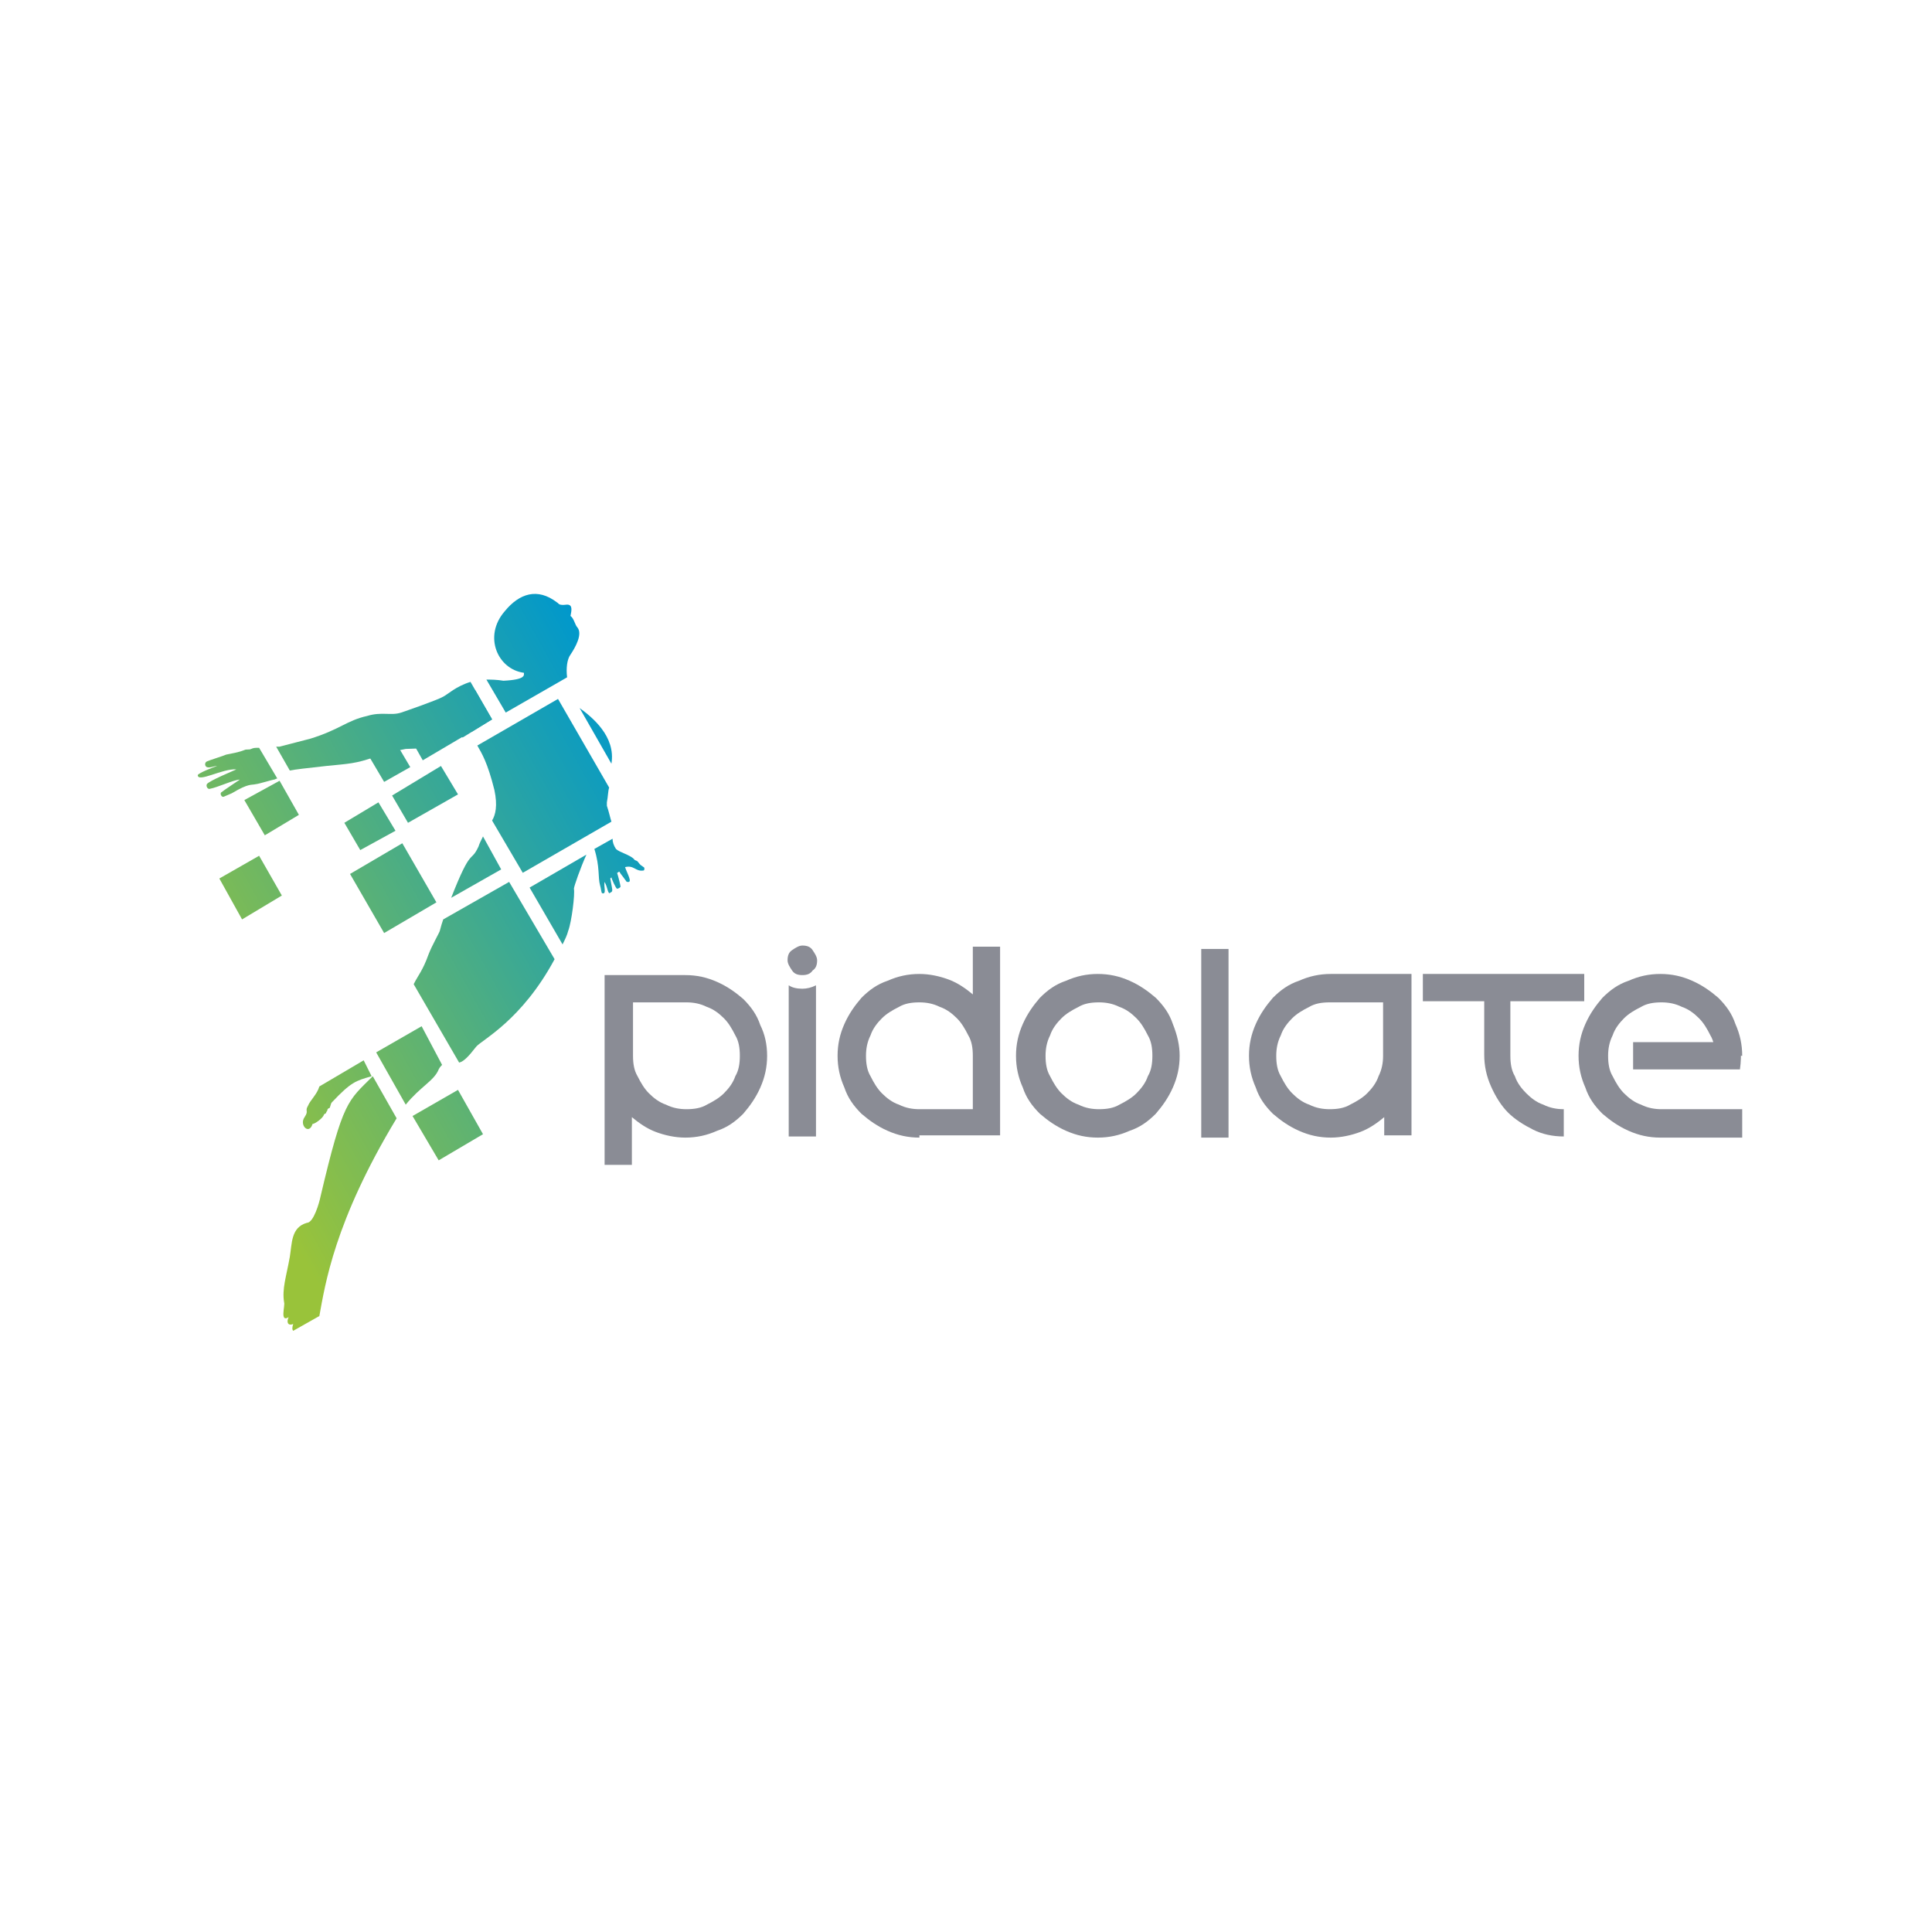 <?xml version="1.0" encoding="utf-8"?>
<!-- Generator: Adobe Illustrator 26.3.1, SVG Export Plug-In . SVG Version: 6.00 Build 0)  -->
<svg version="1.1" xmlns="http://www.w3.org/2000/svg" xmlns:xlink="http://www.w3.org/1999/xlink" x="0px" y="0px"
	 viewBox="0 0 170 170" style="enable-background:new 0 0 170 170;" xml:space="preserve">
<style type="text/css">
	.st0{display:none;}
	.st1{display:inline;}
	.st2{fill:#1E1E1E;}
	.st3{fill:#009BA4;}
	.st4{display:inline;fill:#1E1E1E;}
	.st5{fill:#8A8C95;}
	.st6{fill:url(#SVGID_1_);}
	.st7{fill:url(#SVGID_00000142144459762144696760000002465792039575313540_);}
	.st8{fill:url(#SVGID_00000096776217152168351680000004564600461124629914_);}
	.st9{fill:url(#SVGID_00000129176815581445295030000000099415653146680508_);}
	.st10{fill:url(#SVGID_00000157285718819241830310000001384040126643896458_);}
	.st11{fill:url(#SVGID_00000170998231744941077390000008981155734568964795_);}
	.st12{fill:url(#SVGID_00000031908164792519827990000016043664426986052013_);}
	.st13{fill:url(#SVGID_00000062174433438400182320000001182958367243848098_);}
	.st14{fill:url(#SVGID_00000102502223437165558080000003610254859151508617_);}
	.st15{fill:url(#SVGID_00000142168208128150896780000002011463809456263566_);}
	.st16{fill:url(#SVGID_00000059281206131012179760000012053458342581755286_);}
	.st17{fill:url(#SVGID_00000016061988317141790150000006258074473307238055_);}
	.st18{fill:url(#SVGID_00000129912869137555475050000010679433542543120523_);}
	.st19{fill:url(#SVGID_00000021078660720478679810000007757162672587657634_);}
	.st20{fill:url(#SVGID_00000075139132623275972960000016899252994312450433_);}
	.st21{fill:url(#SVGID_00000072967345332421253370000015686794023387873714_);}
	.st22{fill:url(#SVGID_00000127044118693669106160000001641805430409258143_);}
	.st23{fill:url(#SVGID_00000129173423487465427190000006311592329638242950_);}
	.st24{fill:url(#SVGID_00000136394593879248212780000005366435838403089074_);}
	.st25{fill:url(#SVGID_00000111158237440212281440000014517459745456149408_);}
	.st26{fill:url(#SVGID_00000103962329123766183430000016486657533388401810_);}
</style>
<g id="Calque_1" class="st0">
	<g class="st1">
		<path class="st2" d="M39.3,84c-1.2-4.1-4.2-6.3-7.9-6.3S24.8,80,23.9,84H39.3z M44.6,94.4c-3.2,4.1-7.6,6.5-12.4,6.6
			c-9.3,0-14.7-7.1-14.7-14.2c0-7.1,5.4-14.2,14.7-14.2c5.6,0,13.8,4.6,13.8,15.1v1.1H23.9c0.3,4.1,4.1,7.1,8.2,7.1
			c3.1,0,5.7-1.5,7.7-4.2L44.6,94.4z"/>
		<path class="st3" d="M53.1,85.4H49v-6.1h4.1v-14h26.6c0,3.4-2.7,6.1-6.1,6.1H59.5v7.8h14c0,3.4-2.7,6.1-6.1,6.1h-8v9.2
			c0,3.6-2.9,6.5-6.4,6.5v-0.8V85.4z"/>
		<path class="st2" d="M88.2,65.3v24.1c0,3.1,0.7,4.2,2.4,5.2l3.1,1.8l-2.5,4.6c-5.9-2.8-8.6-4.9-8.6-10.5V65.3H88.2z"/>
		<path class="st2" d="M117,84c-1.2-4.1-4.2-6.3-7.9-6.3c-3.6,0-6.6,2.3-7.5,6.3H117z M122.3,94.4c-3.2,4.1-7.6,6.5-12.4,6.6
			c-9.3,0-14.7-7.1-14.7-14.2c0-7.1,5.4-14.2,14.7-14.2c5.6,0,13.8,4.6,13.8,15.1v1.1h-22.1c0.3,4.1,4.1,7.1,8.2,7.1
			c3.1,0,5.7-1.5,7.7-4.2L122.3,94.4z"/>
	</g>
	<polygon class="st4" points="136,87 125.9,72.6 133,72.6 139.3,82.5 145.5,72.6 152.2,72.6 142.1,86.7 152.2,101 144.9,101 
		139,91.2 132.6,101 125.9,101 	"/>
</g>
<g id="Calque_2">
	<g>
		<path class="st5" d="M67.5,92.9c0,1-0.2,1.9-0.6,2.8c-0.4,0.9-0.9,1.6-1.5,2.3c-0.7,0.7-1.4,1.2-2.3,1.5c-0.9,0.4-1.8,0.6-2.8,0.6
			c-0.9,0-1.8-0.2-2.6-0.5c-0.8-0.3-1.5-0.8-2.1-1.3v4.2h-2.4V85.8h7.1c1,0,1.9,0.2,2.8,0.6c0.9,0.4,1.6,0.9,2.3,1.5
			c0.7,0.7,1.2,1.4,1.5,2.3C67.3,91,67.5,91.9,67.5,92.9z M65.1,92.9c0-0.7-0.1-1.3-0.4-1.8c-0.3-0.6-0.6-1.1-1-1.5
			c-0.4-0.4-0.9-0.8-1.5-1c-0.6-0.3-1.2-0.4-1.8-0.4h-4.7v4.7c0,0.7,0.1,1.3,0.4,1.8c0.3,0.6,0.6,1.1,1,1.5c0.4,0.4,0.9,0.8,1.5,1
			c0.6,0.3,1.2,0.4,1.8,0.4c0.7,0,1.3-0.1,1.8-0.4c0.6-0.3,1.1-0.6,1.5-1c0.4-0.4,0.8-0.9,1-1.5C65,94.2,65.1,93.6,65.1,92.9z"/>
		<path class="st5" d="M71.9,84.5c0,0.4-0.1,0.7-0.4,0.9c-0.2,0.3-0.5,0.4-0.9,0.4c-0.4,0-0.7-0.1-0.9-0.4s-0.4-0.6-0.4-0.9
			c0-0.4,0.1-0.7,0.4-0.9c0.3-0.2,0.6-0.4,0.9-0.4c0.4,0,0.7,0.1,0.9,0.4C71.7,83.9,71.9,84.2,71.9,84.5z M69.4,100.1V86.7
			c0.3,0.2,0.7,0.3,1.2,0.3c0.4,0,0.8-0.1,1.2-0.3v13.3H69.4z"/>
		<path class="st5" d="M80.9,100.1c-1,0-1.9-0.2-2.8-0.6c-0.9-0.4-1.6-0.9-2.3-1.5c-0.7-0.7-1.2-1.4-1.5-2.3
			c-0.4-0.9-0.6-1.8-0.6-2.8c0-1,0.2-1.9,0.6-2.8c0.4-0.9,0.9-1.6,1.5-2.3c0.7-0.7,1.4-1.2,2.3-1.5c0.9-0.4,1.8-0.6,2.8-0.6
			c0.9,0,1.8,0.2,2.6,0.5c0.8,0.3,1.5,0.8,2.1,1.3v-4.2H88v16.6H80.9z M85.6,92.9c0-0.7-0.1-1.3-0.4-1.8c-0.3-0.6-0.6-1.1-1-1.5
			c-0.4-0.4-0.9-0.8-1.5-1c-0.6-0.3-1.2-0.4-1.8-0.4c-0.7,0-1.3,0.1-1.8,0.4c-0.6,0.3-1.1,0.6-1.5,1c-0.4,0.4-0.8,0.9-1,1.5
			c-0.3,0.6-0.4,1.2-0.4,1.8c0,0.7,0.1,1.3,0.4,1.8c0.3,0.6,0.6,1.1,1,1.5c0.4,0.4,0.9,0.8,1.5,1c0.6,0.3,1.2,0.4,1.8,0.4h4.7V92.9z
			"/>
		<path class="st5" d="M103.8,92.9c0,1-0.2,1.9-0.6,2.8c-0.4,0.9-0.9,1.6-1.5,2.3c-0.7,0.7-1.4,1.2-2.3,1.5
			c-0.9,0.4-1.8,0.6-2.8,0.6c-1,0-1.9-0.2-2.8-0.6c-0.9-0.4-1.6-0.9-2.3-1.5c-0.7-0.7-1.2-1.4-1.5-2.3c-0.4-0.9-0.6-1.8-0.6-2.8
			c0-1,0.2-1.9,0.6-2.8c0.4-0.9,0.9-1.6,1.5-2.3c0.7-0.7,1.4-1.2,2.3-1.5c0.9-0.4,1.8-0.6,2.8-0.6c1,0,1.9,0.2,2.8,0.6
			c0.9,0.4,1.6,0.9,2.3,1.5c0.7,0.7,1.2,1.4,1.5,2.3C103.6,91.1,103.8,92,103.8,92.9z M101.4,92.9c0-0.7-0.1-1.3-0.4-1.8
			c-0.3-0.6-0.6-1.1-1-1.5c-0.4-0.4-0.9-0.8-1.5-1c-0.6-0.3-1.2-0.4-1.8-0.4c-0.7,0-1.3,0.1-1.8,0.4c-0.6,0.3-1.1,0.6-1.5,1
			c-0.4,0.4-0.8,0.9-1,1.5c-0.3,0.6-0.4,1.2-0.4,1.8c0,0.7,0.1,1.3,0.4,1.8c0.3,0.6,0.6,1.1,1,1.5c0.4,0.4,0.9,0.8,1.5,1
			c0.6,0.3,1.2,0.4,1.8,0.4c0.7,0,1.3-0.1,1.8-0.4c0.6-0.3,1.1-0.6,1.5-1c0.4-0.4,0.8-0.9,1-1.5C101.3,94.2,101.4,93.6,101.4,92.9z"
			/>
		<path class="st5" d="M105.7,100.1V83.5h2.4v16.6H105.7z"/>
		<path class="st5" d="M121.8,100.1v-1.8c-0.6,0.5-1.3,1-2.1,1.3c-0.8,0.3-1.7,0.5-2.6,0.5c-1,0-1.9-0.2-2.8-0.6
			c-0.9-0.4-1.6-0.9-2.3-1.5c-0.7-0.7-1.2-1.4-1.5-2.3c-0.4-0.9-0.6-1.8-0.6-2.8c0-1,0.2-1.9,0.6-2.8c0.4-0.9,0.9-1.6,1.5-2.3
			c0.7-0.7,1.4-1.2,2.3-1.5c0.9-0.4,1.8-0.6,2.8-0.6h7.1v14.2H121.8z M121.8,88.2H117c-0.7,0-1.3,0.1-1.8,0.4
			c-0.6,0.3-1.1,0.6-1.5,1c-0.4,0.4-0.8,0.9-1,1.5c-0.3,0.6-0.4,1.2-0.4,1.8c0,0.7,0.1,1.3,0.4,1.8c0.3,0.6,0.6,1.1,1,1.5
			c0.4,0.4,0.9,0.8,1.5,1c0.6,0.3,1.2,0.4,1.8,0.4c0.7,0,1.3-0.1,1.8-0.4c0.6-0.3,1.1-0.6,1.5-1c0.4-0.4,0.8-0.9,1-1.5
			c0.3-0.6,0.4-1.2,0.4-1.8V88.2z"/>
		<path class="st5" d="M132.9,88.2v4.7c0,0.7,0.1,1.3,0.4,1.8c0.2,0.6,0.6,1.1,1,1.5s0.9,0.8,1.5,1c0.6,0.3,1.2,0.4,1.8,0.4v2.4
			c-1,0-1.9-0.2-2.7-0.6c-0.8-0.4-1.6-0.9-2.2-1.5c-0.6-0.6-1.1-1.4-1.5-2.3c-0.4-0.9-0.6-1.8-0.6-2.8v-4.7h-5.4v-2.4h14.2v2.4
			H132.9z"/>
		<path class="st5" d="M153.2,100.1h-7.1c-1,0-1.9-0.2-2.8-0.6c-0.9-0.4-1.6-0.9-2.3-1.5c-0.7-0.7-1.2-1.4-1.5-2.3
			c-0.4-0.9-0.6-1.8-0.6-2.8c0-1,0.2-1.9,0.6-2.8c0.4-0.9,0.9-1.6,1.5-2.3c0.7-0.7,1.4-1.2,2.3-1.5c0.9-0.4,1.8-0.6,2.8-0.6
			c1,0,1.9,0.2,2.8,0.6c0.9,0.4,1.6,0.9,2.3,1.5c0.7,0.7,1.2,1.4,1.5,2.3c0.4,0.9,0.6,1.8,0.6,2.8h-2.4c0-0.7-0.1-1.3-0.4-1.8
			c-0.3-0.6-0.6-1.1-1-1.5c-0.4-0.4-0.9-0.8-1.5-1c-0.6-0.3-1.2-0.4-1.8-0.4c-0.7,0-1.3,0.1-1.8,0.4c-0.6,0.3-1.1,0.6-1.5,1
			c-0.4,0.4-0.8,0.9-1,1.5c-0.3,0.6-0.4,1.2-0.4,1.8c0,0.7,0.1,1.3,0.4,1.8c0.3,0.6,0.6,1.1,1,1.5c0.4,0.4,0.9,0.8,1.5,1
			c0.6,0.3,1.2,0.4,1.8,0.4h7.1V100.1z M143.7,94.1v-2.4h9.4c0,0,0.2,1,0,2.4H143.7z"/>
	</g>
	<g>
		<g>
			<linearGradient id="SVGID_1_" gradientUnits="userSpaceOnUse" x1="57.08" y1="65.635" x2="14.687" y2="89.212">
				<stop  offset="0" style="stop-color:#0098CC"/>
				<stop  offset="1" style="stop-color:#99C33A"/>
			</linearGradient>
			<polygon class="st6" points="33.8,82.1 38.4,79.4 35.4,74.2 30.8,76.9 			"/>
			
				<linearGradient id="SVGID_00000111164849968616529040000009785834041321469828_" gradientUnits="userSpaceOnUse" x1="67.079" y1="83.613" x2="24.686" y2="107.19">
				<stop  offset="0" style="stop-color:#0098CC"/>
				<stop  offset="1" style="stop-color:#99C33A"/>
			</linearGradient>
			<polygon style="fill:url(#SVGID_00000111164849968616529040000009785834041321469828_);" points="38.6,102.1 42.5,99.8 
				40.3,95.9 36.3,98.2 			"/>
			
				<linearGradient id="SVGID_00000130615167413311928030000014822978381467992764_" gradientUnits="userSpaceOnUse" x1="54.251" y1="60.547" x2="11.857" y2="84.124">
				<stop  offset="0" style="stop-color:#0098CC"/>
				<stop  offset="1" style="stop-color:#99C33A"/>
			</linearGradient>
			<polygon style="fill:url(#SVGID_00000130615167413311928030000014822978381467992764_);" points="35.9,72.4 40.3,69.9 38.8,67.4 
				34.5,70 			"/>
			
				<linearGradient id="SVGID_00000068642423279231096410000001801068184803985057_" gradientUnits="userSpaceOnUse" x1="51.562" y1="55.712" x2="9.168" y2="79.289">
				<stop  offset="0" style="stop-color:#0098CC"/>
				<stop  offset="1" style="stop-color:#99C33A"/>
			</linearGradient>
			<polygon style="fill:url(#SVGID_00000068642423279231096410000001801068184803985057_);" points="23.3,73.5 26.3,71.7 24.6,68.7 
				21.5,70.4 			"/>
			
				<linearGradient id="SVGID_00000082336369791709840790000005482903720682460337_" gradientUnits="userSpaceOnUse" x1="52.305" y1="57.049" x2="9.912" y2="80.626">
				<stop  offset="0" style="stop-color:#0098CC"/>
				<stop  offset="1" style="stop-color:#99C33A"/>
			</linearGradient>
			<polygon style="fill:url(#SVGID_00000082336369791709840790000005482903720682460337_);" points="33.8,68.8 36.1,67.5 34.8,65.3 
				32.5,66.6 			"/>
			
				<linearGradient id="SVGID_00000003087213108186243630000011279849544923647393_" gradientUnits="userSpaceOnUse" x1="52.267" y1="56.981" x2="9.874" y2="80.558">
				<stop  offset="0" style="stop-color:#0098CC"/>
				<stop  offset="1" style="stop-color:#99C33A"/>
			</linearGradient>
			<polygon style="fill:url(#SVGID_00000003087213108186243630000011279849544923647393_);" points="37.2,66.9 41.1,64.6 39.8,62.4 
				35.9,64.6 			"/>
			
				<linearGradient id="SVGID_00000139255138172834656980000013066399156042464657_" gradientUnits="userSpaceOnUse" x1="52.13" y1="56.735" x2="9.737" y2="80.312">
				<stop  offset="0" style="stop-color:#0098CC"/>
				<stop  offset="1" style="stop-color:#99C33A"/>
			</linearGradient>
			<polygon style="fill:url(#SVGID_00000139255138172834656980000013066399156042464657_);" points="40.7,64.9 43.3,63.3 41.8,60.7 
				39.2,62.2 			"/>
			
				<linearGradient id="SVGID_00000114787528041498113470000015935217549227524508_" gradientUnits="userSpaceOnUse" x1="54.09" y1="60.258" x2="11.697" y2="83.835">
				<stop  offset="0" style="stop-color:#0098CC"/>
				<stop  offset="1" style="stop-color:#99C33A"/>
			</linearGradient>
			<polygon style="fill:url(#SVGID_00000114787528041498113470000015935217549227524508_);" points="21.3,80.9 24.8,78.8 22.8,75.3 
				19.3,77.3 			"/>
			
				<linearGradient id="SVGID_00000040538594472169294140000013039112537608426155_" gradientUnits="userSpaceOnUse" x1="54.294" y1="60.624" x2="11.9" y2="84.201">
				<stop  offset="0" style="stop-color:#0098CC"/>
				<stop  offset="1" style="stop-color:#99C33A"/>
			</linearGradient>
			<polygon style="fill:url(#SVGID_00000040538594472169294140000013039112537608426155_);" points="31.7,74.8 34.8,73.1 33.3,70.6 
				30.3,72.4 			"/>
		</g>
		<g>
			
				<linearGradient id="SVGID_00000046303980485910568470000011251516550200752574_" gradientUnits="userSpaceOnUse" x1="50.868" y1="54.466" x2="8.475" y2="78.043">
				<stop  offset="0" style="stop-color:#0098CC"/>
				<stop  offset="1" style="stop-color:#99C33A"/>
			</linearGradient>
			<path style="fill:url(#SVGID_00000046303980485910568470000011251516550200752574_);" d="M50.2,57.6c0.4-0.6,1.1-1.8,0.6-2.4
				c-0.2-0.2-0.3-0.8-0.6-1c0.1-0.5,0.2-1-0.3-1c-0.8,0.1-0.7-0.1-0.9-0.2c-1.7-1.3-3.3-0.8-4.6,0.8c-1.9,2.2-0.6,5.1,1.7,5.4
				c0,0.2,0.2,0.6-1.8,0.7c-0.6-0.1-1.1-0.1-1.5-0.1l1.7,2.9l5.4-3.1C49.8,58.8,49.9,58,50.2,57.6z"/>
		</g>
		<g>
			
				<linearGradient id="SVGID_00000104684953350510324640000012028068680662794904_" gradientUnits="userSpaceOnUse" x1="51.101" y1="54.884" x2="8.708" y2="78.461">
				<stop  offset="0" style="stop-color:#0098CC"/>
				<stop  offset="1" style="stop-color:#99C33A"/>
			</linearGradient>
			<path style="fill:url(#SVGID_00000104684953350510324640000012028068680662794904_);" d="M41.4,60c-1.3,0.4-2,1.1-2.4,1.3
				c-0.5,0.3-3.4,1.3-3.7,1.4c-0.9,0.3-1.7-0.1-3,0.3c-1.8,0.4-2.4,1.2-5,2l-2.7,0.7c-0.1,0-0.2,0-0.3,0l1.2,2.1
				c0.5-0.1,1.4-0.2,3.2-0.4c2-0.2,2.6-0.2,4.3-0.8c0.7-0.3,2.2-0.6,2.7-0.7c4.8-0.1,4.3-1.2,5.8-1.6c0,0,0,0.1,0,0.1l1.8-1.1
				L41.4,60z"/>
		</g>
		
			<linearGradient id="SVGID_00000056397299079749262180000011360383797637008015_" gradientUnits="userSpaceOnUse" x1="55.619" y1="63.007" x2="13.226" y2="86.584">
			<stop  offset="0" style="stop-color:#0098CC"/>
			<stop  offset="1" style="stop-color:#99C33A"/>
		</linearGradient>
		<path style="fill:url(#SVGID_00000056397299079749262180000011360383797637008015_);" d="M51,62.3l2.8,4.9
			C54.2,64.8,52.1,63.1,51,62.3z"/>
		
			<linearGradient id="SVGID_00000050653149618524544580000010569636601357794727_" gradientUnits="userSpaceOnUse" x1="56.343" y1="64.31" x2="13.95" y2="87.887">
			<stop  offset="0" style="stop-color:#0098CC"/>
			<stop  offset="1" style="stop-color:#99C33A"/>
		</linearGradient>
		<path style="fill:url(#SVGID_00000050653149618524544580000010569636601357794727_);" d="M53.4,70.9c0-0.1,0-0.2,0-0.3
			c0.1-0.5,0.1-1,0.2-1.3l-4.5-7.8L42,65.6c0.4,0.7,0.9,1.5,1.5,3.9c0.3,1.4,0.1,2.2-0.2,2.7l2.7,4.6l7.8-4.5
			C53.7,72,53.6,71.5,53.4,70.9z"/>
		
			<linearGradient id="SVGID_00000005263725462953891810000001884629016997498794_" gradientUnits="userSpaceOnUse" x1="49.449" y1="51.914" x2="7.056" y2="75.491">
			<stop  offset="0" style="stop-color:#0098CC"/>
			<stop  offset="1" style="stop-color:#99C33A"/>
		</linearGradient>
		<path style="fill:url(#SVGID_00000005263725462953891810000001884629016997498794_);" d="M20.8,67.7c-0.2,0.1-2.4,1-2.6,1.3
			c-0.1,0.2,0.1,0.5,0.3,0.4c0.6-0.1,2.1-0.8,2.6-0.8c0,0-1.5,1-1.6,1.1c-0.2,0.1,0,0.5,0.2,0.4c0.2-0.1,0.5-0.2,0.7-0.3
			c1.5-0.9,1.7-0.7,2.1-0.8c0.2,0,1.5-0.4,1.6-0.4c0.1,0,0.2-0.1,0.3-0.1l-1.6-2.7c0,0-0.1,0-0.1,0c-0.2,0-0.4,0-0.6,0.1
			c-0.2,0.1-0.4,0-0.6,0.1c-0.5,0.2-1.1,0.3-1.6,0.4c-0.2,0.1-1.5,0.5-1.7,0.6c-0.2,0.1-0.2,0.4,0,0.5c0.3,0.1,0.6-0.1,0.9-0.1
			c-0.3,0.1-1.6,0.6-1.7,0.8C17.4,68.9,19.6,67.6,20.8,67.7z"/>
		<g>
			
				<linearGradient id="SVGID_00000171712923077742433710000000287856414812968324_" gradientUnits="userSpaceOnUse" x1="60.791" y1="72.307" x2="18.398" y2="95.883">
				<stop  offset="0" style="stop-color:#0098CC"/>
				<stop  offset="1" style="stop-color:#99C33A"/>
			</linearGradient>
			<path style="fill:url(#SVGID_00000171712923077742433710000000287856414812968324_);" d="M52.8,77.9c0.1,0.3,0.1,0.7,0.2,0.7
				c0.4,0.1,0.1-0.6,0.2-1c0.3,0.6,0.2,0.7,0.4,1c0.4-0.2,0.3-0.1,0.1-1.3l0.1-0.1c0,0.1,0.4,1,0.5,1c0.1,0,0.3-0.1,0.3-0.2
				c0-0.1-0.2-0.9-0.3-1.2c0.1,0,0.1-0.1,0.2-0.1c0.1,0.2,0.3,0.4,0.5,0.7c0.1,0.1,0.1,0.2,0.2,0.2c0.5,0.1,0-0.7-0.2-1.3
				c0.8-0.2,0.9,0.4,1.6,0.3c0.1,0,0.1-0.1,0.1-0.2c0-0.1-0.1-0.1-0.2-0.2c-0.2-0.1-0.3-0.3-0.4-0.4c-0.1-0.1-0.3-0.1-0.3-0.2
				c-0.4-0.4-1.3-0.6-1.6-0.9c-0.2-0.3-0.3-0.6-0.3-0.9l-1.6,0.9C52.8,76.3,52.6,77.2,52.8,77.9z"/>
			
				<linearGradient id="SVGID_00000031172243884185543130000015073699359215700926_" gradientUnits="userSpaceOnUse" x1="61.258" y1="73.148" x2="18.865" y2="96.725">
				<stop  offset="0" style="stop-color:#0098CC"/>
				<stop  offset="1" style="stop-color:#99C33A"/>
			</linearGradient>
			<path style="fill:url(#SVGID_00000031172243884185543130000015073699359215700926_);" d="M50.5,78.2c0-0.2,0.6-1.9,1.1-3l-5,2.9
				l2.9,5c0.2-0.4,0.4-0.8,0.5-1.2C50.3,81.1,50.6,78.7,50.5,78.2z"/>
		</g>
		
			<linearGradient id="SVGID_00000049215658625530472640000017447800535415367101_" gradientUnits="userSpaceOnUse" x1="57.834" y1="66.991" x2="15.441" y2="90.567">
			<stop  offset="0" style="stop-color:#0098CC"/>
			<stop  offset="1" style="stop-color:#99C33A"/>
		</linearGradient>
		<path style="fill:url(#SVGID_00000049215658625530472640000017447800535415367101_);" d="M42.5,73.6
			C42.5,73.6,42.5,73.7,42.5,73.6c-0.2,0.4-0.3,0.6-0.4,0.9c-0.7,1.5-0.6-0.1-2.4,4.5l4.4-2.5L42.5,73.6z"/>
		
			<linearGradient id="SVGID_00000110472924324889778460000008706126826693640364_" gradientUnits="userSpaceOnUse" x1="62.131" y1="74.717" x2="19.738" y2="98.294">
			<stop  offset="0" style="stop-color:#0098CC"/>
			<stop  offset="1" style="stop-color:#99C33A"/>
		</linearGradient>
		<path style="fill:url(#SVGID_00000110472924324889778460000008706126826693640364_);" d="M44.8,77.6L39,80.9
			c-0.1,0.3-0.2,0.6-0.3,1c0,0.1-0.7,1.3-1,2.1c-0.5,1.4-0.9,1.8-1.3,2.6l4,6.9c0.4-0.1,0.8-0.5,1.5-1.4c0.5-0.6,4-2.3,6.9-7.7
			L44.8,77.6z"/>
		<g>
			
				<linearGradient id="SVGID_00000175285189865385206530000017953437004899250095_" gradientUnits="userSpaceOnUse" x1="67.627" y1="84.599" x2="25.234" y2="108.176">
				<stop  offset="0" style="stop-color:#0098CC"/>
				<stop  offset="1" style="stop-color:#99C33A"/>
			</linearGradient>
			<path style="fill:url(#SVGID_00000175285189865385206530000017953437004899250095_);" d="M34.9,98.4l-2.1-3.7
				c-2.2,2.2-2.6,2.1-4.6,10.6c-0.1,0.5-0.6,2.3-1.2,2.3c-1.4,0.4-1.3,1.8-1.5,3c-0.3,1.7-0.7,2.8-0.5,4c0.1,0.3-0.4,1.8,0.4,1.3
				c-0.2,0.4-0.1,0.8,0.4,0.6c-0.1,0.3-0.1,0.5,0,0.6l2.3-1.3C28.6,113.1,29.4,107.5,34.9,98.4z"/>
			
				<linearGradient id="SVGID_00000035527649941879460340000013422564155804124321_" gradientUnits="userSpaceOnUse" x1="63.609" y1="77.374" x2="21.216" y2="100.951">
				<stop  offset="0" style="stop-color:#0098CC"/>
				<stop  offset="1" style="stop-color:#99C33A"/>
			</linearGradient>
			<path style="fill:url(#SVGID_00000035527649941879460340000013422564155804124321_);" d="M26.8,98.3c-0.5,0.7,0.4,1.6,0.7,0.6
				c0.2,0,0.9-0.5,1-0.8c0-0.1,0.2-0.1,0.2-0.2c0-0.1,0.1-0.1,0.1-0.2c0-0.1,0.1-0.2,0.2-0.2c0.1-0.2,0.1-0.4,0.2-0.5
				c1.7-1.8,2.1-1.9,3.5-2.3L32,93.3l-3.9,2.3c-0.2,0.7-0.8,1.2-1,1.7C26.8,97.8,27.2,97.7,26.8,98.3z"/>
		</g>
		
			<linearGradient id="SVGID_00000089560042405685993880000003178756047372350864_" gradientUnits="userSpaceOnUse" x1="64.14" y1="78.329" x2="21.747" y2="101.906">
			<stop  offset="0" style="stop-color:#0098CC"/>
			<stop  offset="1" style="stop-color:#99C33A"/>
		</linearGradient>
		<path style="fill:url(#SVGID_00000089560042405685993880000003178756047372350864_);" d="M37.1,90.3l-4,2.3l2.6,4.6
			c1.3-1.6,2.5-2.1,2.9-3.1c0.1-0.2,0.2-0.3,0.3-0.4L37.1,90.3z"/>
	</g>
</g>
</svg>
